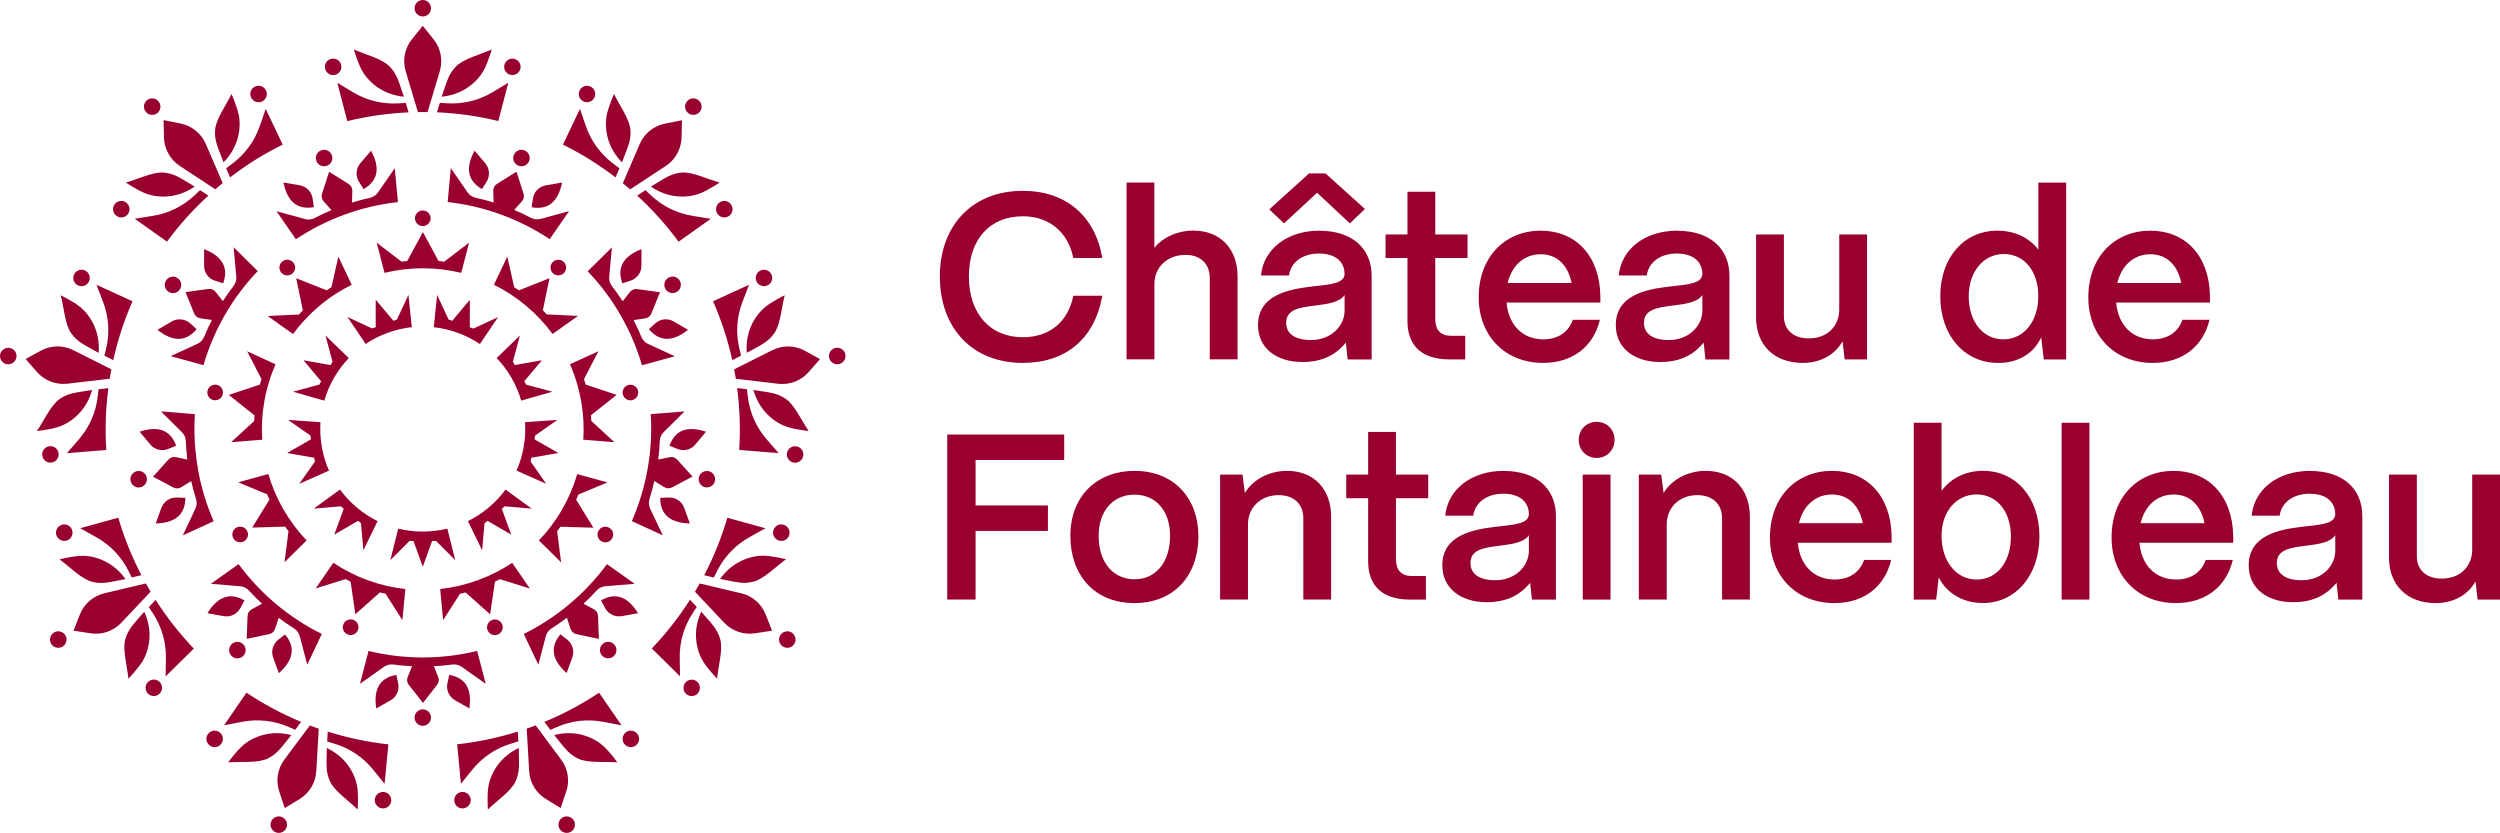 <?xml version="1.0" encoding="UTF-8" standalone="no"?>
<svg
   id="Calque_2"
   data-name="Calque 2"
   viewBox="0 0 425.39 141.723"
   version="1.1"
   xml:space="preserve"
   xmlns="http://www.w3.org/2000/svg"
   xmlns:svg="http://www.w3.org/2000/svg"><defs
     id="defs10" /><path
     d="m 69.69,92.04 -3.27,3.27 1.34,-5.36 c 1.34,0.33 2.74,0.5 4.18,0.5 1.44,0 2.84,-0.17 4.18,-0.5 l 1.34,5.36 -3.27,-3.27 h -0.66 l -1.59,4.4 -1.59,-4.4 z m 16.33,-8.74 c -0.81,1.11 -1.77,2.15 -2.88,3.07 -1.1,0.93 -2.29,1.69 -3.52,2.3 l 2.42,4.97 0.4,-4.6 0.5,-0.42 4.05,2.35 -1.61,-4.4 0.5,-0.42 4.6,0.4 -4.47,-3.25 z m 4.27,-4.76 0.11,-0.65 4.61,-0.81 -4.06,-2.33 0.11,-0.65 3.79,-2.65 -5.51,0.39 c 0.09,1.37 0.02,2.78 -0.23,4.2 -0.25,1.42 -0.66,2.77 -1.22,4.03 l 5.05,2.25 -2.65,-3.79 v 0.01 z M 84.52,60.93 c 0.95,0.99 1.8,2.12 2.52,3.37 0.72,1.25 1.27,2.55 1.65,3.87 l 5.31,-1.52 -4.47,-1.2 -0.33,-0.57 3.01,-3.58 -4.61,0.82 -0.33,-0.57 1.2,-4.46 -3.97,3.84 h 0.02 z m -7.57,-6.34 -0.62,-0.22 -1.95,-4.19 -0.57,5.5 c 1.37,0.15 2.74,0.46 4.1,0.96 1.35,0.49 2.61,1.14 3.75,1.9 l 3.09,-4.58 -4.19,1.95 -0.62,-0.22 v -4.68 l -3,3.59 0.01,-0.01 z m -17.82,-0.64 3.09,4.58 c 1.14,-0.77 2.4,-1.41 3.75,-1.9 1.35,-0.49 2.73,-0.81 4.1,-0.96 l -0.57,-5.5 -1.95,4.19 -0.62,0.22 -3,-3.59 v 4.68 l -0.61,0.22 -4.19,-1.95 z m -9.26,12.7 5.31,1.52 c 0.38,-1.32 0.93,-2.62 1.65,-3.87 0.72,-1.25 1.57,-2.37 2.52,-3.37 l -3.97,-3.84 1.2,4.46 -0.33,0.57 -4.61,-0.82 3.01,3.58 -0.33,0.57 -4.47,1.2 h 0.02 z m 4.89,9.39 c -0.25,-1.42 -0.32,-2.83 -0.23,-4.2 l -5.51,-0.39 3.79,2.65 0.11,0.65 -4.06,2.33 4.61,0.81 0.11,0.65 -2.65,3.79 5.05,-2.25 c -0.56,-1.26 -0.97,-2.61 -1.22,-4.03 v -0.01 z m 3.73,10.53 -1.61,4.4 4.05,-2.35 0.5,0.42 0.4,4.6 2.42,-4.97 c -1.24,-0.61 -2.42,-1.37 -3.52,-2.3 -1.1,-0.93 -2.06,-1.96 -2.88,-3.07 l -4.47,3.25 4.6,-0.4 0.5,0.42 z m 13.45,34.13 c -0.77,0 -1.4,0.63 -1.4,1.4 0,0.77 0.63,1.4 1.4,1.4 0.77,0 1.4,-0.63 1.4,-1.4 0,-0.77 -0.63,-1.4 -1.4,-1.4 z M 79.86,120.55 c 0.48,-3.22 -0.56,-5.21 -3.42,-5.72 l -0.31,1.43 c -0.25,1.14 0.28,2.31 1.29,2.89 l 2.44,1.39 z m -12.42,-5.72 c -2.87,0.51 -3.91,2.5 -3.42,5.72 l 2.44,-1.39 c 1.01,-0.58 1.54,-1.75 1.29,-2.89 l -0.31,-1.43 z m 6.35,-1.47 v 0 c 1.07,-0.05 2.14,-0.15 3.2,-0.29 v 0 c 0.56,-0.06 1.12,0.08 1.58,0.4 l 4.08,2.89 -1.46,-5.6 c -2.96,0.72 -6.06,1.11 -9.24,1.11 -3.18,0 -6.28,-0.38 -9.24,-1.11 l -1.46,5.6 4.08,-2.89 c 0.46,-0.32 1.02,-0.47 1.58,-0.4 v 0 c 1.06,0.14 2.12,0.24 3.2,0.29 v 0 l -0.74,1.85 c -0.18,0.44 -0.11,0.95 0.19,1.32 l 2.41,3.08 2.41,-3.08 c 0.29,-0.38 0.37,-0.88 0.19,-1.32 l -0.74,-1.85 h -0.04 z m 30.6,-1.67 c 0.59,-0.5 0.67,-1.38 0.17,-1.98 -0.5,-0.59 -1.38,-0.67 -1.98,-0.17 -0.59,0.5 -0.67,1.38 -0.17,1.98 0.5,0.59 1.38,0.67 1.98,0.17 z m -2.12,-9.53 0.68,1.29 c 0.55,1.03 1.7,1.59 2.85,1.39 l 2.76,-0.5 c -1.7,-2.78 -3.77,-3.63 -6.3,-2.18 z m -5.75,6.68 -1.16,-0.9 c -1.87,2.23 -1.39,4.42 1.05,6.58 l 0.97,-2.64 c 0.4,-1.1 0.05,-2.33 -0.87,-3.05 z m -3.65,-0.57 c 0.14,-0.54 0.48,-1.01 0.95,-1.32 v 0 c 0.9,-0.57 1.78,-1.18 2.64,-1.83 v 0 l 0.62,1.89 c 0.15,0.45 0.53,0.79 0.99,0.89 l 3.83,0.81 -0.14,-3.91 c -0.02,-0.48 -0.29,-0.91 -0.71,-1.13 l -1.76,-0.94 v 0 c 0.79,-0.73 1.54,-1.49 2.26,-2.28 v 0 c 0.39,-0.41 0.91,-0.66 1.47,-0.7 l 4.98,-0.41 -4.72,-3.35 c -1.8,2.46 -3.93,4.74 -6.37,6.79 -2.44,2.05 -5.06,3.74 -7.79,5.09 l 2.48,5.23 1.27,-4.83 2e-5,3e-5 z m 27.17,-25.35 c 0.76,0.13 1.49,-0.38 1.62,-1.14 0.13,-0.76 -0.38,-1.49 -1.14,-1.62 -0.76,-0.13 -1.49,0.38 -1.62,1.14 -0.13,0.76 0.38,1.49 1.14,1.62 z m -1.71,-7.3 1.8,-2.16 c -3.09,-1.03 -5.22,-0.36 -6.22,2.38 l 1.36,0.55 c 1.08,0.44 2.33,0.13 3.07,-0.77 z m -4.53,9.04 -1.46,0.05 c 0,2.91 1.78,4.28 5.04,4.36 l -0.95,-2.64 c -0.39,-1.1 -1.46,-1.82 -2.62,-1.77 h -0.01 z m 1.42,-6.46 c -0.32,-0.35 -0.8,-0.51 -1.27,-0.41 l -1.95,0.41 v 0 c 0.14,-1.06 0.23,-2.13 0.27,-3.2 v 0 c 0.03,-0.56 0.27,-1.09 0.67,-1.48 l 3.55,-3.52 -5.77,0.47 c 0.2,3.04 0.04,6.16 -0.52,9.29 -0.55,3.14 -1.47,6.12 -2.69,8.91 l 5.26,2.41 -2.14,-4.52 c -0.24,-0.51 -0.28,-1.08 -0.13,-1.62 v 0 c 0.33,-1.02 0.61,-2.05 0.84,-3.1 v 0 l 1.69,1.05 c 0.41,0.25 0.91,0.27 1.34,0.04 l 3.46,-1.84 -2.62,-2.91 0.01,0.02 z m -0.07,-28.52 c 0.67,-0.39 0.9,-1.25 0.51,-1.92 -0.39,-0.67 -1.25,-0.9 -1.92,-0.51 -0.67,0.39 -0.9,1.25 -0.51,1.92 0.39,0.67 1.25,0.9 1.92,0.51 z m -9.25,-1.47 1.39,-0.45 c 1.11,-0.36 1.86,-1.4 1.86,-2.56 v -2.81 c -3.04,1.19 -4.24,3.08 -3.25,5.82 z m 4.51,7.8 c 1.88,2.23 4.12,2.13 6.66,0.11 l -2.43,-1.42 c -1.01,-0.59 -2.28,-0.46 -3.15,0.33 l -1.09,0.98 z m -1.16,6.14 5.58,-1.53 -4.54,-2.09 c -0.51,-0.23 -0.91,-0.65 -1.14,-1.16 v 0 c -0.4,-0.99 -0.85,-1.96 -1.34,-2.91 v 0 l 1.97,-0.28 c 0.47,-0.07 0.87,-0.38 1.05,-0.82 l 1.47,-3.63 -3.88,-0.54 c -0.47,-0.07 -0.94,0.12 -1.24,0.5 l -1.23,1.57 v 0 c -0.58,-0.9 -1.2,-1.78 -1.85,-2.62 v 0 c -0.33,-0.45 -0.49,-1.01 -0.44,-1.57 l 0.46,-4.98 -4.12,4.07 c 2.11,2.2 3.99,4.69 5.58,7.45 1.59,2.76 2.81,5.63 3.66,8.56 l 0.01,-0.02 z m -21.84,-35.74 c -0.26,0.73 0.11,1.53 0.84,1.8 0.73,0.26 1.53,-0.11 1.8,-0.84 0.26,-0.73 -0.11,-1.53 -0.84,-1.8 -0.73,-0.26 -1.53,0.11 -1.8,0.84 z m -5.4,5.77 0.78,-1.24 c 0.62,-0.99 0.53,-2.27 -0.22,-3.16 l -1.82,-2.14 c -1.55,2.86 -1.26,5.08 1.26,6.54 z m 13.63,-1.12 -2.77,0.48 c -1.15,0.2 -2.04,1.12 -2.2,2.28 l -0.2,1.45 c 2.87,0.5 4.52,-1.01 5.17,-4.2 z m -8.16,4.68 1.33,-1.49 c 0.32,-0.36 0.42,-0.85 0.28,-1.31 l -1.21,-3.72 -3.32,2.07 c -0.4,0.25 -0.64,0.7 -0.63,1.18 l 0.06,1.99 v 0 c -1.03,-0.32 -2.06,-0.59 -3.1,-0.82 v 0 c -0.55,-0.13 -1.02,-0.46 -1.34,-0.92 l -2.84,-4.11 -0.54,5.77 c 3.03,0.33 6.07,1.03 9.06,2.12 2.99,1.09 5.77,2.51 8.31,4.2 l 3.29,-4.77 -4.82,1.32 c -0.54,0.15 -1.12,0.09 -1.62,-0.16 v 0 c -0.94,-0.5 -1.91,-0.95 -2.9,-1.37 v 0 z m -31.85,-7.53 c 0.73,-0.27 1.1,-1.07 0.84,-1.8 -0.27,-0.73 -1.07,-1.1 -1.8,-0.84 -0.73,0.27 -1.1,1.07 -0.84,1.8 0.27,0.73 1.07,1.1 1.8,0.84 z m -2.23,7.05 -0.2,-1.45 c -0.16,-1.16 -1.05,-2.08 -2.2,-2.28 l -2.77,-0.48 c 0.65,3.19 2.3,4.7 5.17,4.2 z m 7.69,-4.32 0.78,1.24 c 2.52,-1.46 2.82,-3.68 1.26,-6.54 l -1.82,2.14 c -0.75,0.89 -0.85,2.17 -0.22,3.16 z m -9.22,6.32 -4.82,-1.32 3.29,4.77 c 2.54,-1.69 5.31,-3.11 8.31,-4.2 2.99,-1.09 6.03,-1.79 9.06,-2.12 l -0.54,-5.77 -2.84,4.11 c -0.32,0.46 -0.8,0.79 -1.34,0.92 v 0 c -1.04,0.23 -2.08,0.5 -3.1,0.82 v 0 l 0.06,-1.99 c 0.02,-0.48 -0.22,-0.93 -0.63,-1.18 l -3.32,-2.07 -1.21,3.72 c -0.15,0.45 -0.04,0.95 0.28,1.31 l 1.33,1.49 v 0 c -0.99,0.42 -1.96,0.87 -2.9,1.37 v 0 c -0.5,0.25 -1.08,0.31 -1.62,0.16 z m -21.74,10 c -0.67,-0.39 -1.53,-0.15 -1.91,0.52 -0.39,0.67 -0.15,1.53 0.52,1.91 0.67,0.39 1.53,0.15 1.91,-0.52 0.39,-0.67 0.15,-1.53 -0.52,-1.91 z m -0.9,7.44 -2.43,1.42 c 2.55,2.03 4.79,2.12 6.66,-0.11 l -1.09,-0.98 c -0.87,-0.78 -2.14,-0.92 -3.15,-0.33 z m 7.35,-6.94 1.39,0.45 c 0.99,-2.74 -0.21,-4.63 -3.24,-5.82 v 2.81 c -0.02,1.17 0.73,2.21 1.85,2.56 z m 7.29,-1.62 -4.12,-4.07 0.46,4.98 c 0.05,0.56 -0.1,1.12 -0.44,1.57 v 0 c -0.65,0.84 -1.27,1.72 -1.85,2.62 v 0 l -1.23,-1.57 c -0.29,-0.37 -0.77,-0.56 -1.24,-0.5 l -3.88,0.54 1.47,3.63 c 0.18,0.44 0.58,0.76 1.05,0.82 l 1.97,0.28 v 0 c -0.49,0.95 -0.94,1.93 -1.34,2.91 v 0 c -0.22,0.51 -0.63,0.93 -1.14,1.16 l -4.54,2.09 5.58,1.53 c 0.86,-2.93 2.07,-5.8 3.66,-8.56 1.59,-2.76 3.47,-5.25 5.58,-7.45 l 0.01,0.02 z m -18.89,35.16 c -0.13,-0.76 -0.86,-1.27 -1.63,-1.14 -0.76,0.14 -1.27,0.86 -1.14,1.63 0.13,0.76 0.86,1.27 1.63,1.14 0.76,-0.14 1.27,-0.87 1.14,-1.63 z m 2.47,5.13 -0.95,2.64 c 3.25,-0.08 5.03,-1.45 5.04,-4.36 l -1.46,-0.05 c -1.17,-0.04 -2.23,0.67 -2.62,1.77 z m 1.17,-10.04 1.36,-0.55 c -1,-2.74 -3.14,-3.41 -6.22,-2.38 l 1.8,2.16 c 0.75,0.9 1.99,1.21 3.07,0.77 z m 5.06,3.37 c -0.55,-3.14 -0.71,-6.25 -0.52,-9.29 l -5.77,-0.47 3.55,3.52 c 0.4,0.39 0.64,0.92 0.67,1.48 v 0 c 0.04,1.07 0.13,2.13 0.27,3.2 v 0 l -1.95,-0.41 c -0.47,-0.1 -0.95,0.06 -1.27,0.41 l -2.62,2.91 3.46,1.84 c 0.42,0.22 0.93,0.21 1.34,-0.04 l 1.69,-1.05 v 0 c 0.24,1.05 0.52,2.08 0.84,3.1 v 0 c 0.16,0.54 0.11,1.11 -0.13,1.62 l -2.14,4.52 5.26,-2.41 c -1.23,-2.79 -2.14,-5.77 -2.69,-8.91 l 0.01,-0.02 z m 5.63,29.96 c -0.5,0.59 -0.42,1.48 0.18,1.98 0.59,0.5 1.48,0.42 1.98,-0.18 0.5,-0.59 0.42,-1.48 -0.18,-1.98 -0.59,-0.5 -1.48,-0.42 -1.98,0.18 z m 9.2,-1.77 -1.16,0.9 c -0.92,0.72 -1.27,1.95 -0.87,3.05 l 0.97,2.64 c 2.44,-2.16 2.92,-4.35 1.05,-6.58 z m -7.59,-4.5 0.68,-1.29 c -2.52,-1.45 -4.6,-0.6 -6.3,2.18 l 2.76,0.5 c 1.15,0.21 2.3,-0.35 2.85,-1.39 z m -0.32,-7.46 -4.72,3.35 4.98,0.41 c 0.56,0.05 1.08,0.3 1.47,0.7 v 0 c 0.72,0.79 1.47,1.55 2.26,2.28 v 0 l -1.76,0.94 c -0.42,0.23 -0.69,0.66 -0.71,1.13 l -0.14,3.91 3.83,-0.81 c 0.47,-0.1 0.85,-0.44 0.99,-0.89 l 0.62,-1.89 v 0 c 0.85,0.65 1.73,1.26 2.64,1.83 v 0 c 0.47,0.31 0.8,0.78 0.95,1.32 l 1.27,4.83 2.48,-5.23 c -2.73,-1.35 -5.35,-3.05 -7.79,-5.09 -2.44,-2.05 -4.56,-4.33 -6.37,-6.79 v -4e-5 z m 32.67,-58.85 c 0,-0.73 -0.6,-1.33 -1.33,-1.33 -0.73,0 -1.33,0.6 -1.33,1.33 0,0.73 0.6,1.33 1.33,1.33 0.73,0 1.33,-0.6 1.33,-1.33 z m -4.94,7.39 -4.24,-3.24 1.34,5.14 c 2.09,-0.51 4.27,-0.78 6.52,-0.78 2.25,0 4.43,0.27 6.53,0.78 l 1.34,-5.14 -4.24,3.24 c -0.32,-0.04 -0.64,-0.09 -0.96,-0.12 v 0 l -2.66,-4.92 -2.66,4.92 c -0.32,0.03 -0.64,0.07 -0.96,0.12 z m -18.59,2.02 c 0.56,-0.47 0.64,-1.31 0.16,-1.88 -0.47,-0.56 -1.31,-0.64 -1.88,-0.16 -0.56,0.47 -0.64,1.31 -0.16,1.88 0.47,0.56 1.31,0.64 1.88,0.16 z m 0.12,10.29 c 1.27,-1.73 2.77,-3.34 4.49,-4.79 1.72,-1.45 3.57,-2.64 5.5,-3.59 l -2.28,-4.8 -1.17,5.21 c -0.27,0.17 -0.54,0.34 -0.81,0.53 v 0 l -5.19,-2.06 1.13,5.47 c -0.23,0.23 -0.44,0.47 -0.66,0.71 l -5.33,0.25 4.33,3.08 z M 37.92,67.01 c 0.13,-0.72 -0.36,-1.42 -1.08,-1.54 -0.72,-0.13 -1.42,0.36 -1.54,1.08 -0.13,0.72 0.36,1.42 1.08,1.54 0.72,0.13 1.42,-0.36 1.54,-1.08 z m 1.41,8.23 5.29,-0.42 c -0.14,-2.15 -0.03,-4.34 0.36,-6.55 0.39,-2.21 1.04,-4.32 1.9,-6.29 l -4.83,-2.21 2.45,4.74 c -0.1,0.31 -0.2,0.61 -0.28,0.93 v 0 l -5.3,1.76 4.38,3.47 c -0.02,0.32 -0.04,0.64 -0.05,0.97 l -3.93,3.61 0.01,-0.01 z m 2.2,16.86 c 0.64,-0.37 0.85,-1.18 0.49,-1.82 -0.37,-0.64 -1.18,-0.85 -1.82,-0.49 -0.64,0.37 -0.85,1.18 -0.49,1.82 0.37,0.64 1.18,0.85 1.82,0.49 z m 10.64,-0.15 c -1.49,-1.55 -2.81,-3.31 -3.93,-5.25 -1.12,-1.95 -1.98,-3.98 -2.58,-6.04 l -5.12,1.41 4.93,2.05 c 0.12,0.3 0.24,0.6 0.38,0.89 v 0 l -2.93,4.76 5.59,-0.16 c 0.19,0.26 0.39,0.52 0.58,0.77 l -0.68,5.29 3.78,-3.73 z m 6.24,14.32 c -0.25,0.69 0.11,1.46 0.8,1.71 0.69,0.25 1.46,-0.11 1.71,-0.8 0.25,-0.69 -0.11,-1.46 -0.8,-1.71 -0.69,-0.25 -1.46,0.11 -1.71,0.8 z m 7.18,-5.25 2.88,4.49 0.5,-5.28 c -2.14,-0.23 -4.28,-0.73 -6.39,-1.5 -2.11,-0.77 -4.07,-1.77 -5.86,-2.97 l -3.01,4.37 5.09,-1.59 c 0.28,0.15 0.57,0.3 0.86,0.44 v 0 l 0.81,5.53 4.18,-3.71 c 0.31,0.08 0.63,0.15 0.94,0.22 z m 18.16,4.46 c -0.69,0.25 -1.05,1.02 -0.8,1.71 0.25,0.69 1.02,1.05 1.71,0.8 0.69,-0.25 1.05,-1.02 0.8,-1.71 -0.25,-0.69 -1.02,-1.05 -1.71,-0.8 z m 3.41,-9.71 c -1.79,1.19 -3.75,2.19 -5.86,2.96 -2.11,0.77 -4.26,1.26 -6.4,1.5 l 0.5,5.29 2.88,-4.49 c 0.31,-0.07 0.63,-0.14 0.94,-0.22 v 0 l 4.18,3.71 0.81,-5.53 c 0.29,-0.14 0.58,-0.29 0.86,-0.44 l 5.09,1.59 -3.01,-4.37 h 0.01 z m 15.18,-3.66 c 0.64,0.37 1.45,0.15 1.82,-0.49 0.37,-0.64 0.15,-1.45 -0.49,-1.82 -0.64,-0.37 -1.45,-0.15 -1.82,0.49 -0.37,0.64 -0.15,1.45 0.49,1.82 z m 1,-10.03 -5.12,-1.41 c -0.6,2.06 -1.46,4.09 -2.58,6.03 -1.12,1.95 -2.45,3.7 -3.94,5.26 l 3.78,3.73 -0.68,-5.29 c 0.2,-0.25 0.39,-0.51 0.58,-0.77 v 0 l 5.59,0.16 -2.93,-4.76 c 0.13,-0.3 0.26,-0.59 0.38,-0.89 l 4.93,-2.05 -0.01,-0.01 z m 4.16,-13.98 c 0.72,-0.13 1.21,-0.82 1.08,-1.54 -0.13,-0.72 -0.82,-1.21 -1.54,-1.08 -0.72,0.13 -1.21,0.82 -1.08,1.54 0.13,0.72 0.82,1.21 1.54,1.08 z m -2.55,-0.9 -5.3,-1.76 c -0.09,-0.31 -0.19,-0.62 -0.28,-0.93 l 2.45,-4.74 -4.83,2.21 c 0.87,1.97 1.51,4.07 1.9,6.28 0.39,2.21 0.5,4.41 0.36,6.56 l 5.29,0.42 -3.93,-3.62 c -0.01,-0.32 -0.03,-0.64 -0.05,-0.97 v 0 l 4.38,-3.47 0.01,0.02 z m -8.93,-20.81 c 0.47,-0.56 0.4,-1.4 -0.16,-1.88 -0.56,-0.47 -1.4,-0.4 -1.88,0.16 -0.47,0.56 -0.4,1.4 0.16,1.88 0.56,0.47 1.4,0.4 1.88,-0.16 z m -2.53,0.95 -5.19,2.06 c -0.27,-0.18 -0.54,-0.36 -0.81,-0.53 l -1.17,-5.21 -2.28,4.79 c 1.93,0.95 3.77,2.15 5.49,3.59 1.72,1.45 3.22,3.06 4.5,4.79 l 4.33,-3.08 -5.33,-0.25 c -0.22,-0.24 -0.43,-0.48 -0.66,-0.71 v 0 l 1.13,-5.47 z m -22.36,-28.27 h 1.62 l 2.08,-6.95 c 0.56,-1.87 0.17,-3.9 -1.05,-5.42 l -1.85,-2.31 -1.85,2.31 c -1.22,1.52 -1.61,3.55 -1.05,5.42 l 2.08,6.95 z m 0.81,-16.27 c 0.77,0 1.4,-0.63 1.4,-1.4 0,-0.77 -0.63,-1.4 -1.4,-1.4 -0.77,0 -1.4,0.63 -1.4,1.4 0,0.77 0.63,1.4 1.4,1.4 z m -14.9,9.93 c 0.75,-0.19 1.2,-0.96 1,-1.71 -0.19,-0.75 -0.96,-1.2 -1.71,-1 -0.75,0.19 -1.2,0.96 -1,1.71 0.19,0.75 0.96,1.2 1.71,1 z m 29.79,0 c 0.75,0.19 1.52,-0.26 1.71,-1 0.19,-0.75 -0.26,-1.52 -1,-1.71 -0.75,-0.19 -1.52,0.26 -1.71,1 -0.19,0.75 0.26,1.52 1,1.71 z m -27.74,7.88 c 3.37,-0.82 6.85,-1.33 10.43,-1.49 l -0.48,-1.61 -1.28,0.08 c -2.69,0.16 -5.37,-0.5 -7.68,-1.89 l -2.68,-1.61 z m 17.03,-3.03 -1.28,-0.08 -0.48,1.61 c 3.58,0.16 7.07,0.66 10.43,1.49 l 1.7,-6.52 -2.68,1.61 c -2.31,1.39 -4.99,2.05 -7.68,1.89 z m 6.18,-5.61 c 0.75,-1.36 1.37,-3.56 1.37,-3.56 -1.91,0.88 -4.76,1.55 -6.07,2.89 -1.3,1.33 -1.53,2.53 -2.45,5.16 1.67,-0.18 3.14,-0.68 4.45,-1.58 1.18,-0.81 2.1,-1.81 2.7,-2.91 z m -18.02,2.91 c 1.31,0.89 2.77,1.4 4.45,1.58 -0.92,-2.63 -1.15,-3.82 -2.45,-5.16 -1.31,-1.34 -4.15,-2.01 -6.07,-2.89 0,0 0.62,2.2 1.37,3.56 0.6,1.1 1.53,2.1 2.7,2.91 z m -33.7,13.35 6.06,3.98 c 0.2,-0.18 0.41,-0.35 0.62,-0.53 0.21,-0.17 0.42,-0.35 0.63,-0.52 l -2.87,-6.66 c -0.77,-1.79 -2.38,-3.09 -4.29,-3.48 l -2.9,-0.58 0.07,2.95 c 0.05,1.95 1.05,3.76 2.68,4.83 z m -3.78,-9.01 c 0.59,-0.5 0.67,-1.38 0.17,-1.98 -0.5,-0.59 -1.38,-0.67 -1.98,-0.17 -0.59,0.5 -0.67,1.38 -0.17,1.98 0.5,0.59 1.38,0.67 1.98,0.17 z m -6.98,17.52 c 0.63,0.45 1.51,0.3 1.96,-0.33 0.45,-0.63 0.3,-1.51 -0.33,-1.96 -0.63,-0.45 -1.51,-0.3 -1.96,0.33 -0.45,0.63 -0.3,1.51 0.33,1.96 z m 24.78,-19.48 c 0.7,-0.33 1,-1.17 0.66,-1.87 -0.33,-0.7 -1.17,-1 -1.87,-0.66 -0.7,0.33 -1,1.17 -0.66,1.87 0.33,0.7 1.17,1 1.87,0.66 z m -11.49,15.98 c -1.96,1.85 -4.43,3.07 -7.1,3.49 l -3.09,0.49 5.49,3.9 c 2.05,-2.79 4.4,-5.42 7.04,-7.84 l -1.41,-0.92 -0.94,0.88 z m 5.37,-4.61 0.67,1.55 c 2.84,-2.18 5.84,-4.04 8.95,-5.57 l -2.89,-6.08 -1.02,2.95 c -0.88,2.55 -2.51,4.77 -4.67,6.38 l -1.03,0.77 z m 1.95,-5.07 c 0.38,-1.37 0.44,-2.74 0.2,-3.96 -0.3,-1.52 -1.24,-3.61 -1.24,-3.61 -0.9,1.91 -2.65,4.25 -2.79,6.11 -0.14,1.86 0.46,2.92 1.44,5.52 1.17,-1.21 1.97,-2.54 2.39,-4.07 z M 28.7,33.4 c 1.58,-0.15 3.02,-0.71 4.42,-1.65 -2.39,-1.42 -3.34,-2.19 -5.19,-2.38 -1.86,-0.18 -4.47,1.13 -6.51,1.69 0,0 1.89,1.29 3.34,1.85 1.17,0.45 2.52,0.63 3.94,0.49 z m -17.23,31.89 7.2,-0.85 c 0.04,-0.27 0.09,-0.53 0.13,-0.8 0.05,-0.27 0.1,-0.53 0.15,-0.8 l -6.48,-3.26 c -1.74,-0.88 -3.81,-0.84 -5.52,0.09 l -2.59,1.42 1.95,2.22 c 1.29,1.47 3.22,2.2 5.16,1.98 z m -9.82,-6.09 c -0.76,-0.13 -1.49,0.38 -1.63,1.14 -0.13,0.76 0.38,1.49 1.14,1.63 0.76,0.13 1.49,-0.38 1.63,-1.14 0.13,-0.76 -0.38,-1.49 -1.14,-1.63 z m 8.33,18.01 c -0.06,-0.77 -0.74,-1.35 -1.51,-1.29 -0.77,0.06 -1.35,0.74 -1.29,1.51 0.06,0.77 0.74,1.35 1.51,1.29 0.77,-0.06 1.35,-0.74 1.29,-1.51 z m 3.31,-28.64 c 0.7,0.32 1.54,0.01 1.86,-0.69 0.32,-0.7 0.01,-1.54 -0.69,-1.86 -0.7,-0.32 -1.54,-0.01 -1.86,0.69 -0.32,0.7 -0.01,1.54 0.69,1.86 z m 3.48,17.66 -0.15,1.28 c -0.31,2.68 -1.43,5.2 -3.19,7.24 l -2.05,2.36 6.71,-0.54 c -0.23,-3.46 -0.12,-6.98 0.35,-10.53 l -1.67,0.2 z m 1.3,-6.96 -0.3,1.25 1.5,0.76 c 0.78,-3.5 1.88,-6.85 3.28,-10.02 l -6.13,-2.8 1.12,2.92 c 0.97,2.52 1.15,5.27 0.53,7.89 z m -1.28,0.76 c 0.11,-1.68 -0.13,-3.21 -0.78,-4.65 -0.59,-1.3 -1.42,-2.38 -2.4,-3.17 -1.21,-0.97 -3.27,-1.96 -3.27,-1.96 0.54,2.04 0.7,4.96 1.79,6.48 1.09,1.51 2.23,1.94 4.65,3.31 z m -3.44,10.43 c 1.11,-1.13 1.86,-2.49 2.33,-4.1 -2.75,0.45 -3.97,0.47 -5.5,1.51 -1.54,1.05 -2.7,3.74 -3.9,5.47 0,0 2.28,-0.23 3.74,-0.73 1.18,-0.4 2.34,-1.14 3.33,-2.15 z m 11.87,29.53 c -0.14,-0.24 -0.27,-0.47 -0.4,-0.71 l -7.06,1.67 c -1.9,0.45 -3.46,1.8 -4.17,3.62 l -1.08,2.75 2.92,0.44 c 1.93,0.29 3.88,-0.38 5.22,-1.8 l 4.98,-5.28 c -0.14,-0.23 -0.28,-0.46 -0.41,-0.7 z m -16.01,7.62 c -0.67,0.39 -0.9,1.25 -0.51,1.92 0.39,0.67 1.25,0.9 1.92,0.51 0.67,-0.39 0.9,-1.25 0.51,-1.92 -0.39,-0.67 -1.25,-0.9 -1.92,-0.51 z m 15.98,8.43 c -0.55,0.54 -0.56,1.43 -0.01,1.98 0.54,0.55 1.43,0.56 1.98,0.01 0.55,-0.54 0.56,-1.43 0.01,-1.98 -0.54,-0.55 -1.43,-0.56 -1.98,-0.01 z m -14.63,-26.76 c -0.75,0.21 -1.19,0.98 -0.98,1.73 0.21,0.75 0.98,1.19 1.73,0.98 0.75,-0.21 1.19,-0.98 0.98,-1.73 -0.21,-0.75 -0.98,-1.18 -1.73,-0.98 z m 14.75,14 0.71,1.08 c 1.48,2.25 2.25,4.9 2.21,7.6 l -0.05,3.13 4.8,-4.73 c -2.39,-2.5 -4.58,-5.27 -6.5,-8.29 l -1.15,1.22 -0.02,-0.01 z m -2.89,-5.02 1.64,-0.39 c -1.65,-3.18 -2.96,-6.45 -3.93,-9.78 l -6.49,1.79 2.73,1.52 c 2.36,1.31 4.27,3.3 5.48,5.71 l 0.58,1.15 z m -1.07,0.26 c -0.99,-1.36 -2.16,-2.38 -3.59,-3.06 -1.29,-0.62 -2.62,-0.91 -3.87,-0.88 -1.55,0.03 -3.77,0.6 -3.77,0.6 1.72,1.22 3.73,3.35 5.54,3.81 1.8,0.46 2.95,0.06 5.69,-0.46 z m 3.21,5.56 c -1.81,2.11 -2.74,2.91 -3.24,4.7 -0.5,1.8 0.34,4.6 0.53,6.7 0,0 1.6,-1.64 2.4,-2.96 0.65,-1.07 1.06,-2.37 1.17,-3.79 0.12,-1.58 -0.18,-3.1 -0.86,-4.64 z m 28.17,19.35 -4.34,5.82 c -1.17,1.57 -1.49,3.6 -0.87,5.45 l 0.94,2.8 2.52,-1.54 c 1.67,-1.02 2.73,-2.79 2.84,-4.73 l 0.42,-7.24 c -0.25,-0.09 -0.51,-0.18 -0.76,-0.27 -0.26,-0.09 -0.51,-0.19 -0.76,-0.28 l 0.01,-0.01 z m -4.81,15.57 c -0.73,-0.26 -1.53,0.11 -1.8,0.84 -0.26,0.73 0.11,1.53 0.84,1.8 0.73,0.26 1.53,-0.11 1.8,-0.84 0.26,-0.73 -0.11,-1.53 -0.84,-1.8 z m 17.39,-4.24 c -0.77,-0.07 -1.46,0.49 -1.53,1.26 -0.07,0.77 0.49,1.46 1.26,1.53 0.77,0.07 1.46,-0.49 1.53,-1.26 0.07,-0.77 -0.49,-1.46 -1.26,-1.53 z M 37.32,124.57 c -0.64,-0.44 -1.51,-0.28 -1.95,0.36 -0.44,0.64 -0.28,1.51 0.36,1.95 0.64,0.44 1.51,0.28 1.95,-0.36 0.44,-0.64 0.28,-1.51 -0.36,-1.95 z m 28.76,2.09 c -3.44,-0.38 -6.9,-1.1 -10.31,-2.17 l -0.1,1.68 1.23,0.37 c 2.58,0.77 4.87,2.31 6.57,4.4 l 1.97,2.43 0.64,-6.7 v -0.01 z m -17.03,-2.99 1.18,0.51 1.01,-1.35 c -3.31,-1.37 -6.42,-3.04 -9.3,-4.97 l -3.82,5.55 3.07,-0.59 c 2.65,-0.51 5.39,-0.22 7.86,0.85 z m 0.53,1.4 c -1.63,-0.4 -3.18,-0.43 -4.72,-0.04 -1.38,0.36 -2.59,0.99 -3.53,1.81 -1.17,1.02 -2.5,2.88 -2.5,2.88 2.1,-0.17 5.01,0.17 6.69,-0.64 1.68,-0.81 2.3,-1.85 4.06,-4.01 z m 9.67,5.2 c -0.92,-1.29 -2.13,-2.26 -3.64,-3 -0.03,2.78 -0.23,3.99 0.54,5.68 0.77,1.7 3.22,3.31 4.71,4.79 0,0 0.17,-2.28 -0.07,-3.81 -0.19,-1.24 -0.71,-2.5 -1.54,-3.66 z m 37.1,4.43 c 0.62,-1.85 0.3,-3.89 -0.87,-5.45 l -4.33,-5.82 c -0.25,0.1 -0.51,0.19 -0.76,0.28 -0.26,0.09 -0.51,0.18 -0.77,0.27 l 0.42,7.24 c 0.11,1.95 1.17,3.72 2.84,4.73 l 2.52,1.54 0.94,-2.8 0.01,0.01 z m -0.4,4.3 c -0.73,0.26 -1.1,1.07 -0.84,1.8 0.26,0.73 1.07,1.1 1.8,0.84 0.73,-0.26 1.1,-1.07 0.84,-1.8 -0.26,-0.73 -1.07,-1.1 -1.8,-0.84 z m 10.6,-14.43 c -0.64,0.44 -0.8,1.31 -0.36,1.95 0.44,0.64 1.31,0.8 1.95,0.36 0.64,-0.44 0.8,-1.31 0.36,-1.95 -0.44,-0.64 -1.31,-0.8 -1.95,-0.36 z m -27.99,10.19 c -0.77,0.07 -1.34,0.76 -1.26,1.53 0.07,0.77 0.76,1.34 1.53,1.26 0.77,-0.07 1.34,-0.76 1.26,-1.53 -0.07,-0.77 -0.76,-1.34 -1.53,-1.26 z m 14.08,-11.92 1.01,1.35 1.18,-0.51 c 2.48,-1.07 5.22,-1.37 7.86,-0.85 l 3.07,0.59 -3.82,-5.55 c -2.88,1.92 -5.99,3.59 -9.3,4.96 v 0.01 z m -4.44,3.32 -0.1,-1.68 c -3.42,1.08 -6.87,1.79 -10.31,2.17 l 0.64,6.71 1.97,-2.43 c 1.7,-2.09 3.99,-3.63 6.57,-4.4 l 1.23,-0.37 v -3e-5 z m -3.57,4.11 c -0.83,1.16 -1.35,2.42 -1.54,3.66 -0.24,1.53 -0.07,3.81 -0.07,3.81 1.5,-1.48 3.94,-3.09 4.71,-4.79 0.77,-1.7 0.57,-2.9 0.54,-5.68 -1.51,0.74 -2.72,1.72 -3.64,3 z m 17.92,-3.43 c -0.94,-0.82 -2.15,-1.45 -3.53,-1.81 -1.53,-0.39 -3.08,-0.37 -4.72,0.04 1.76,2.15 2.39,3.2 4.06,4.01 1.68,0.81 4.59,0.47 6.69,0.64 0,0 -1.33,-1.86 -2.5,-2.88 z m 23.57,-25.89 -7.06,-1.67 c -0.13,0.24 -0.26,0.47 -0.4,0.7 -0.14,0.24 -0.27,0.47 -0.41,0.7 l 4.98,5.28 c 1.34,1.42 3.29,2.09 5.22,1.8 l 2.92,-0.44 -1.08,-2.75 c -0.71,-1.82 -2.27,-3.17 -4.17,-3.62 z m 8.55,6.66 c -0.67,-0.39 -1.53,-0.16 -1.92,0.51 -0.39,0.67 -0.16,1.53 0.51,1.92 0.67,0.39 1.53,0.16 1.92,-0.51 0.39,-0.67 0.16,-1.53 -0.51,-1.92 z m -0.37,-16.6 c 0.21,-0.75 -0.23,-1.52 -0.98,-1.73 -0.75,-0.21 -1.52,0.23 -1.73,0.98 -0.21,0.75 0.23,1.52 0.98,1.73 0.75,0.21 1.52,-0.23 1.73,-0.98 z m -17.6,25.05 c -0.54,0.55 -0.54,1.44 0.01,1.98 0.55,0.54 1.44,0.54 1.98,-0.01 0.54,-0.55 0.54,-1.44 -0.01,-1.98 -0.55,-0.54 -1.44,-0.54 -1.98,0.01 z m 3.12,-18.18 1.64,0.39 0.58,-1.15 c 1.21,-2.41 3.12,-4.4 5.48,-5.71 l 2.73,-1.52 -6.49,-1.79 c -0.97,3.33 -2.28,6.6 -3.93,9.78 z m -1.97,6.47 0.71,-1.08 -1.15,-1.22 c -1.93,3.02 -4.11,5.79 -6.5,8.29 l 4.8,4.73 -0.05,-3.13 c -0.05,-2.7 0.72,-5.34 2.21,-7.6 l -0.02,0.01 z m 1.46,-0.27 c -0.68,1.54 -0.98,3.06 -0.86,4.64 0.11,1.42 0.52,2.72 1.17,3.79 0.8,1.33 2.4,2.96 2.4,2.96 0.19,-2.1 1.03,-4.9 0.53,-6.7 -0.5,-1.79 -1.43,-2.59 -3.24,-4.7 z m 6.8,-8.63 c -1.43,0.68 -2.6,1.7 -3.59,3.06 2.73,0.52 3.89,0.92 5.69,0.46 1.81,-0.46 3.82,-2.59 5.54,-3.81 0,0 -2.22,-0.57 -3.77,-0.6 -1.25,-0.02 -2.58,0.27 -3.87,0.88 v 0.01 z m 5.29,-35.86 -6.48,3.26 c 0.05,0.26 0.1,0.53 0.15,0.8 0.05,0.27 0.09,0.54 0.14,0.8 l 7.21,0.85 c 1.94,0.23 3.87,-0.51 5.16,-1.98 l 1.95,-2.22 -2.59,-1.42 c -1.71,-0.94 -3.78,-0.97 -5.52,-0.09 z m 12.45,0.74 c -0.13,-0.76 -0.86,-1.27 -1.63,-1.14 -0.76,0.13 -1.27,0.86 -1.14,1.63 0.13,0.76 0.86,1.27 1.63,1.14 0.76,-0.13 1.27,-0.86 1.14,-1.63 z M 130.58,48.57 c 0.7,-0.32 1.01,-1.16 0.69,-1.86 -0.32,-0.7 -1.16,-1.01 -1.86,-0.69 -0.7,0.32 -1.01,1.16 -0.69,1.86 0.32,0.7 1.16,1.01 1.86,0.69 z m 4.82,27.36 c -0.77,-0.06 -1.45,0.52 -1.51,1.29 -0.06,0.77 0.52,1.45 1.29,1.51 0.77,0.06 1.45,-0.52 1.51,-1.29 0.06,-0.77 -0.52,-1.45 -1.29,-1.51 z m -10.8,-14.65 1.5,-0.76 -0.3,-1.25 c -0.62,-2.62 -0.44,-5.37 0.53,-7.89 l 1.12,-2.92 -6.12,2.8 c 1.39,3.17 2.5,6.52 3.27,10.02 z m 2.65,6.23 -0.15,-1.28 -1.67,-0.2 c 0.47,3.55 0.57,7.08 0.35,10.53 l 6.71,0.54 -2.05,-2.36 c -1.77,-2.04 -2.88,-4.56 -3.19,-7.24 l -2e-5,0.01 z m 6.45,0.36 c -1.54,-1.05 -2.76,-1.07 -5.5,-1.51 0.47,1.62 1.22,2.97 2.33,4.1 1,1.02 2.15,1.75 3.33,2.15 1.47,0.5 3.74,0.73 3.74,0.73 -1.2,-1.73 -2.36,-4.42 -3.9,-5.47 z m -6.62,-7.84 c 2.43,-1.36 3.57,-1.79 4.65,-3.31 1.09,-1.52 1.26,-4.44 1.79,-6.48 0,0 -2.06,0.99 -3.27,1.96 -0.97,0.79 -1.81,1.87 -2.4,3.17 -0.65,1.44 -0.9,2.97 -0.78,4.65 z m -20.47,-28.34 c 0.21,0.17 0.41,0.35 0.62,0.53 l 6.06,-3.98 c 1.63,-1.07 2.63,-2.88 2.68,-4.83 l 0.07,-2.95 -2.9,0.58 c -1.91,0.38 -3.52,1.68 -4.29,3.48 l -2.87,6.66 c 0.21,0.17 0.42,0.34 0.62,0.52 l 0.01,-0.01 z m 12.44,-12.64 c 0.5,-0.59 0.42,-1.48 -0.17,-1.98 -0.59,-0.5 -1.48,-0.42 -1.98,0.17 -0.5,0.59 -0.42,1.48 0.17,1.98 0.59,0.5 1.48,0.42 1.98,-0.17 z M 99.28,17.26 c 0.7,0.33 1.54,0.03 1.87,-0.66 0.33,-0.7 0.03,-1.54 -0.66,-1.87 -0.7,-0.33 -1.54,-0.03 -1.87,0.66 -0.33,0.7 -0.03,1.54 0.66,1.87 z m 22.82,19.15 c 0.45,0.63 1.33,0.78 1.96,0.33 0.63,-0.45 0.78,-1.33 0.33,-1.96 -0.45,-0.63 -1.33,-0.78 -1.96,-0.33 -0.63,0.45 -0.78,1.33 -0.33,1.96 z m -16.7,-7.78 -1.03,-0.77 c -2.16,-1.61 -3.79,-3.83 -4.67,-6.38 l -1.02,-2.95 -2.89,6.08 c 3.11,1.53 6.1,3.39 8.95,5.57 l 0.67,-1.55 z m 12.47,8.1 c -2.66,-0.42 -5.14,-1.64 -7.1,-3.49 l -0.94,-0.88 -1.41,0.92 c 2.64,2.42 4.99,5.05 7.04,7.85 l 5.49,-3.9 -3.09,-0.49 0.01,-0.01 z m -7.12,-4.98 c 1.4,0.94 2.84,1.5 4.42,1.65 1.42,0.14 2.77,-0.04 3.94,-0.49 1.45,-0.56 3.34,-1.85 3.34,-1.85 -2.03,-0.55 -4.65,-1.87 -6.51,-1.69 -1.85,0.18 -2.8,0.96 -5.19,2.38 z m -4.92,-4.13 c 0.98,-2.6 1.58,-3.67 1.44,-5.52 -0.14,-1.86 -1.89,-4.21 -2.79,-6.11 0,0 -0.94,2.08 -1.24,3.61 -0.24,1.23 -0.18,2.59 0.2,3.96 0.43,1.53 1.23,2.85 2.39,4.07 z"
     fill="#fff"
     id="path2"
     style="fill:#99002f;fill-opacity:1" /><path
     d="m 159.92,47.03 c 0,-8.5 5.38,-14.56 14.12,-14.56 7.3,0 12.31,4.25 13.52,11.43 h -4.93 c -0.88,-4.41 -4.13,-7.1 -8.58,-7.1 -5.66,0 -9.19,3.97 -9.19,10.23 0,6.26 3.53,10.35 9.19,10.35 4.53,0 7.7,-2.61 8.58,-7.06 h 4.93 c -1.28,7.3 -6.18,11.43 -13.52,11.43 -8.62,0 -14.12,-5.94 -14.12,-14.72 z m 31.77,14.12 V 31.06 h 4.73 v 11.11 c 1.44,-1.77 3.89,-2.93 6.66,-2.93 4.53,0 7.5,3.05 7.5,7.82 v 14.08 h -4.73 V 47.3 c 0,-2.37 -1.57,-3.93 -4.09,-3.93 -3.21,0 -5.29,2.13 -5.33,4.89 v 12.88 h -4.73 z m 54.9,0 c -4.61,0 -7.1,-2.29 -7.1,-6.5 V 43.9 h -3.73 v -4.01 h 3.73 v -7.26 h 4.73 v 7.26 h 5.49 v 4.01 h -5.49 v 10.43 c 0,1.81 0.92,2.81 2.69,2.81 h 2.41 v 4.01 h -2.73 z m 5.02,-10.55 c 0,-7.02 4.61,-11.35 10.55,-11.35 5.94,0 10.03,4.21 10.15,11.11 v 1.12 h -15.96 c 0.32,3.73 2.65,6.26 6.26,6.26 2.45,0 4.29,-1.2 5.01,-3.33 h 4.61 c -1.08,4.57 -4.65,7.34 -9.67,7.34 -6.5,0 -10.95,-4.65 -10.95,-11.15 h 3e-5 z m 15.8,-2.45 c -0.6,-3.05 -2.49,-4.89 -5.25,-4.89 -2.76,0 -4.89,1.85 -5.62,4.89 z m 31.4,5.82 V 39.89 h 4.73 v 13.88 c 0,2.41 1.68,3.81 4.21,3.81 3.25,0 5.17,-2.13 5.21,-4.85 V 39.89 h 4.73 v 21.26 h -3.81 l -0.36,-3.09 c -1.24,2.29 -3.77,3.69 -6.74,3.69 -5.05,0 -7.98,-3.17 -7.98,-7.78 h 0.01 z m 31.34,-3.57 c 0,-6.58 4.05,-11.15 9.71,-11.15 3.01,0 5.5,1.24 6.98,3.25 V 31.07 h 4.73 v 30.09 h -3.81 l -0.44,-3.77 c -1.2,2.69 -3.85,4.37 -7.3,4.37 -5.74,0 -9.87,-4.65 -9.87,-11.35 l -3e-5,-0.01 z m 16.68,-0.04 c 0,-4.21 -2.41,-7.14 -5.86,-7.14 -3.45,0 -5.98,2.97 -5.98,7.22 0,4.25 2.41,7.3 5.9,7.3 3.49,0 5.94,-3.05 5.94,-7.38 z m 8.51,0.24 c 0,-7.02 4.61,-11.35 10.55,-11.35 5.94,0 10.03,4.21 10.15,11.11 v 1.12 h -15.96 c 0.32,3.73 2.65,6.26 6.26,6.26 2.45,0 4.29,-1.2 5.01,-3.33 h 4.61 c -1.08,4.57 -4.65,7.34 -9.67,7.34 -6.5,0 -10.95,-4.65 -10.95,-11.15 h 3e-5 z m 15.81,-2.45 c -0.6,-3.05 -2.49,-4.89 -5.25,-4.89 -2.76,0 -4.89,1.85 -5.62,4.89 z M 161.18,102.02 V 73.94 h 19.9 v 4.33 h -15.08 v 7.74 h 12.31 v 4.33 h -12.31 v 11.67 h -4.81 z m 20.95,-10.83 c 0,-6.94 4.69,-11.07 10.91,-11.07 6.86,0 10.87,4.81 10.87,11.07 0,7.18 -4.53,11.43 -10.87,11.43 -6.9,0 -10.91,-4.85 -10.91,-11.43 z m 16.97,0 c 0,-4.21 -2.37,-7.02 -6.06,-7.02 -3.69,0 -6.1,2.81 -6.1,7.02 0,4.65 2.61,7.38 6.1,7.38 3.81,0 6.06,-3.13 6.06,-7.38 z m 8.51,10.83 V 80.76 h 3.81 l 0.4,3.13 c 1.32,-2.21 4.01,-3.77 7.18,-3.77 4.53,0 7.5,3.05 7.5,7.82 v 14.08 h -4.73 V 88.18 c 0,-2.37 -1.57,-3.93 -4.21,-3.93 -3.09,0 -5.17,2.13 -5.21,4.89 v 12.88 h -4.74 z m 32.29,0 c -4.61,0 -7.1,-2.29 -7.1,-6.5 V 84.77 h -3.73 v -4.01 h 3.73 V 73.5 h 4.73 v 7.26 h 5.49 v 4.01 h -5.49 V 95.2 c 0,1.81 0.92,2.81 2.69,2.81 h 2.41 v 4.01 h -2.73 z m 28.73,-27.19 c 0,-1.72 1.32,-3.05 3.05,-3.05 1.73,0 3.05,1.32 3.05,3.05 0,1.73 -1.28,3.09 -3.05,3.09 -1.77,0 -3.05,-1.36 -3.05,-3.09 z m 0.68,27.19 V 80.76 h 4.73 v 21.26 z m 9.55,0 V 80.76 h 3.81 l 0.4,3.13 c 1.32,-2.21 4.01,-3.77 7.18,-3.77 4.53,0 7.5,3.05 7.5,7.82 v 14.08 h -4.73 V 88.18 c 0,-2.37 -1.57,-3.93 -4.21,-3.93 -3.09,0 -5.17,2.13 -5.21,4.89 v 12.88 z m 22.31,-10.55 c 0,-7.02 4.61,-11.35 10.55,-11.35 5.94,0 10.03,4.21 10.15,11.11 v 1.12 h -15.96 c 0.32,3.73 2.65,6.26 6.26,6.26 2.45,0 4.29,-1.2 5.01,-3.33 h 4.61 c -1.08,4.57 -4.65,7.34 -9.67,7.34 -6.5,0 -10.95,-4.65 -10.95,-11.15 h 3e-5 z m 15.8,-2.44 c -0.6,-3.05 -2.49,-4.89 -5.25,-4.89 -2.76,0 -4.89,1.85 -5.62,4.89 z m 12.92,9.22 -0.44,3.77 h -3.81 V 71.93 h 4.73 v 11.59 c 1.52,-2.09 4.05,-3.41 7.06,-3.41 5.62,0 9.59,4.57 9.59,11.15 0,6.58 -3.97,11.35 -9.63,11.35 -3.37,0 -6.18,-1.68 -7.5,-4.37 v 0.01 z m 12.28,-6.98 c 0,-4.21 -2.37,-7.14 -5.82,-7.14 -3.45,0 -5.98,2.89 -5.98,7.02 0,4.37 2.49,7.46 5.98,7.46 3.49,0 5.82,-3.01 5.82,-7.34 z m 8.63,10.75 V 71.93 h 4.73 v 30.09 z m 8.5,-10.55 c 0,-7.02 4.61,-11.35 10.55,-11.35 5.94,0 10.03,4.21 10.15,11.11 v 1.12 h -15.96 c 0.32,3.73 2.65,6.26 6.26,6.26 2.45,0 4.29,-1.2 5.01,-3.33 h 4.61 c -1.08,4.57 -4.65,7.34 -9.67,7.34 -6.5,0 -10.95,-4.65 -10.95,-11.15 h 3e-5 z m 15.81,-2.44 c -0.6,-3.05 -2.49,-4.89 -5.25,-4.89 -2.76,0 -4.89,1.85 -5.62,4.89 z M 224.51,39.25 c -5.49,0 -9.51,3.13 -9.95,7.62 h 4.77 c 0.28,-2.21 2.29,-3.73 5.09,-3.73 2.8,0 4.33,1.36 4.37,3.45 -0.04,1.68 -2.41,1.81 -5.62,2.17 -4.13,0.48 -9.07,1.53 -9.11,6.5 -0.04,3.97 3.13,6.34 7.58,6.34 2.89,0 5.02,-0.9 6.57,-2.45 0.28,-0.26 0.55,-0.55 0.8,-0.85 l 0.3,2.86 h 4.08 V 46.92 c 0,-4.53 -3.17,-7.66 -8.91,-7.66 l 0.03,-0.01 z m 4.29,13.5 c 0,2.85 -2.45,5.11 -5.7,5.11 -2.77,0 -4.25,-1.08 -4.25,-2.93 0,-2.25 2.21,-2.61 4.85,-2.93 2.25,-0.28 4.29,-0.56 5.09,-1.81 v 2.55 l 0.01,0.01 z m 56.59,-13.5 c -5.49,0 -9.51,3.13 -9.95,7.62 h 4.77 c 0.28,-2.21 2.29,-3.73 5.09,-3.73 2.8,0 4.33,1.36 4.37,3.45 -0.04,1.68 -2.41,1.81 -5.62,2.17 -4.13,0.48 -9.07,1.53 -9.11,6.5 -0.04,3.97 3.13,6.34 7.58,6.34 2.89,0 5.02,-0.9 6.57,-2.45 0.28,-0.26 0.55,-0.55 0.8,-0.85 l 0.3,2.86 h 4.08 V 46.92 c 0,-4.53 -3.17,-7.66 -8.91,-7.66 l 0.03,-0.01 z m 4.29,13.5 c 0,2.85 -2.45,5.11 -5.7,5.11 -2.77,0 -4.25,-1.08 -4.25,-2.93 0,-2.25 2.21,-2.61 4.85,-2.93 2.25,-0.28 4.29,-0.56 5.09,-1.81 v 2.55 z M 406.51,94.84 V 80.76 h 4.73 v 13.88 c 0,2.41 1.68,3.81 4.21,3.81 3.25,0 5.17,-2.13 5.21,-4.85 V 80.76 h 4.73 v 21.26 h -3.81 l -0.36,-3.09 c -1.24,2.29 -3.77,3.69 -6.74,3.69 -5.05,0 -7.98,-3.17 -7.98,-7.78 h 0.01 z M 393.08,80.12 c -5.49,0 -9.51,3.13 -9.95,7.62 h 4.77 c 0.28,-2.21 2.29,-3.73 5.09,-3.73 2.8,0 4.33,1.36 4.37,3.45 -0.04,1.68 -2.41,1.81 -5.62,2.17 -4.13,0.48 -9.07,1.53 -9.11,6.5 -0.04,3.97 3.13,6.34 7.58,6.34 2.89,0 5.02,-0.9 6.57,-2.45 0.28,-0.26 0.55,-0.55 0.8,-0.85 l 0.3,2.86 h 4.08 v -14.24 c 0,-4.53 -3.17,-7.66 -8.91,-7.66 l 0.03,-0.01 z m 4.29,13.5 c 0,2.85 -2.45,5.11 -5.7,5.11 -2.77,0 -4.25,-1.08 -4.25,-2.93 0,-2.25 2.21,-2.61 4.85,-2.93 2.25,-0.28 4.29,-0.56 5.09,-1.81 v 2.55 z m -141.5,-13.5 c -5.49,0 -9.51,3.13 -9.95,7.62 h 4.77 c 0.28,-2.21 2.29,-3.73 5.09,-3.73 2.8,0 4.33,1.36 4.37,3.45 -0.04,1.68 -2.41,1.81 -5.62,2.17 -4.13,0.48 -9.07,1.53 -9.11,6.5 -0.04,3.97 3.13,6.34 7.58,6.34 2.89,0 5.02,-0.9 6.57,-2.45 0.28,-0.26 0.55,-0.55 0.8,-0.85 l 0.3,2.86 h 4.08 v -14.24 c 0,-4.53 -3.17,-7.66 -8.91,-7.66 l 0.03,-0.01 z m 4.29,13.5 c 0,2.85 -2.45,5.11 -5.7,5.11 -2.77,0 -4.25,-1.08 -4.25,-2.93 0,-2.25 2.21,-2.61 4.85,-2.93 2.25,-0.28 4.29,-0.56 5.09,-1.81 v 2.55 z m -41.67,-55.61 -2.52,-2.38 6.77,-6.12 h 2.81 l 6.7,6.05 -2.56,2.45 -5.58,-5.22 -5.62,5.22 h -2e-5 z"
     fill="#fff"
     id="path4"
     style="fill:#99002f;fill-opacity:1" /></svg>
